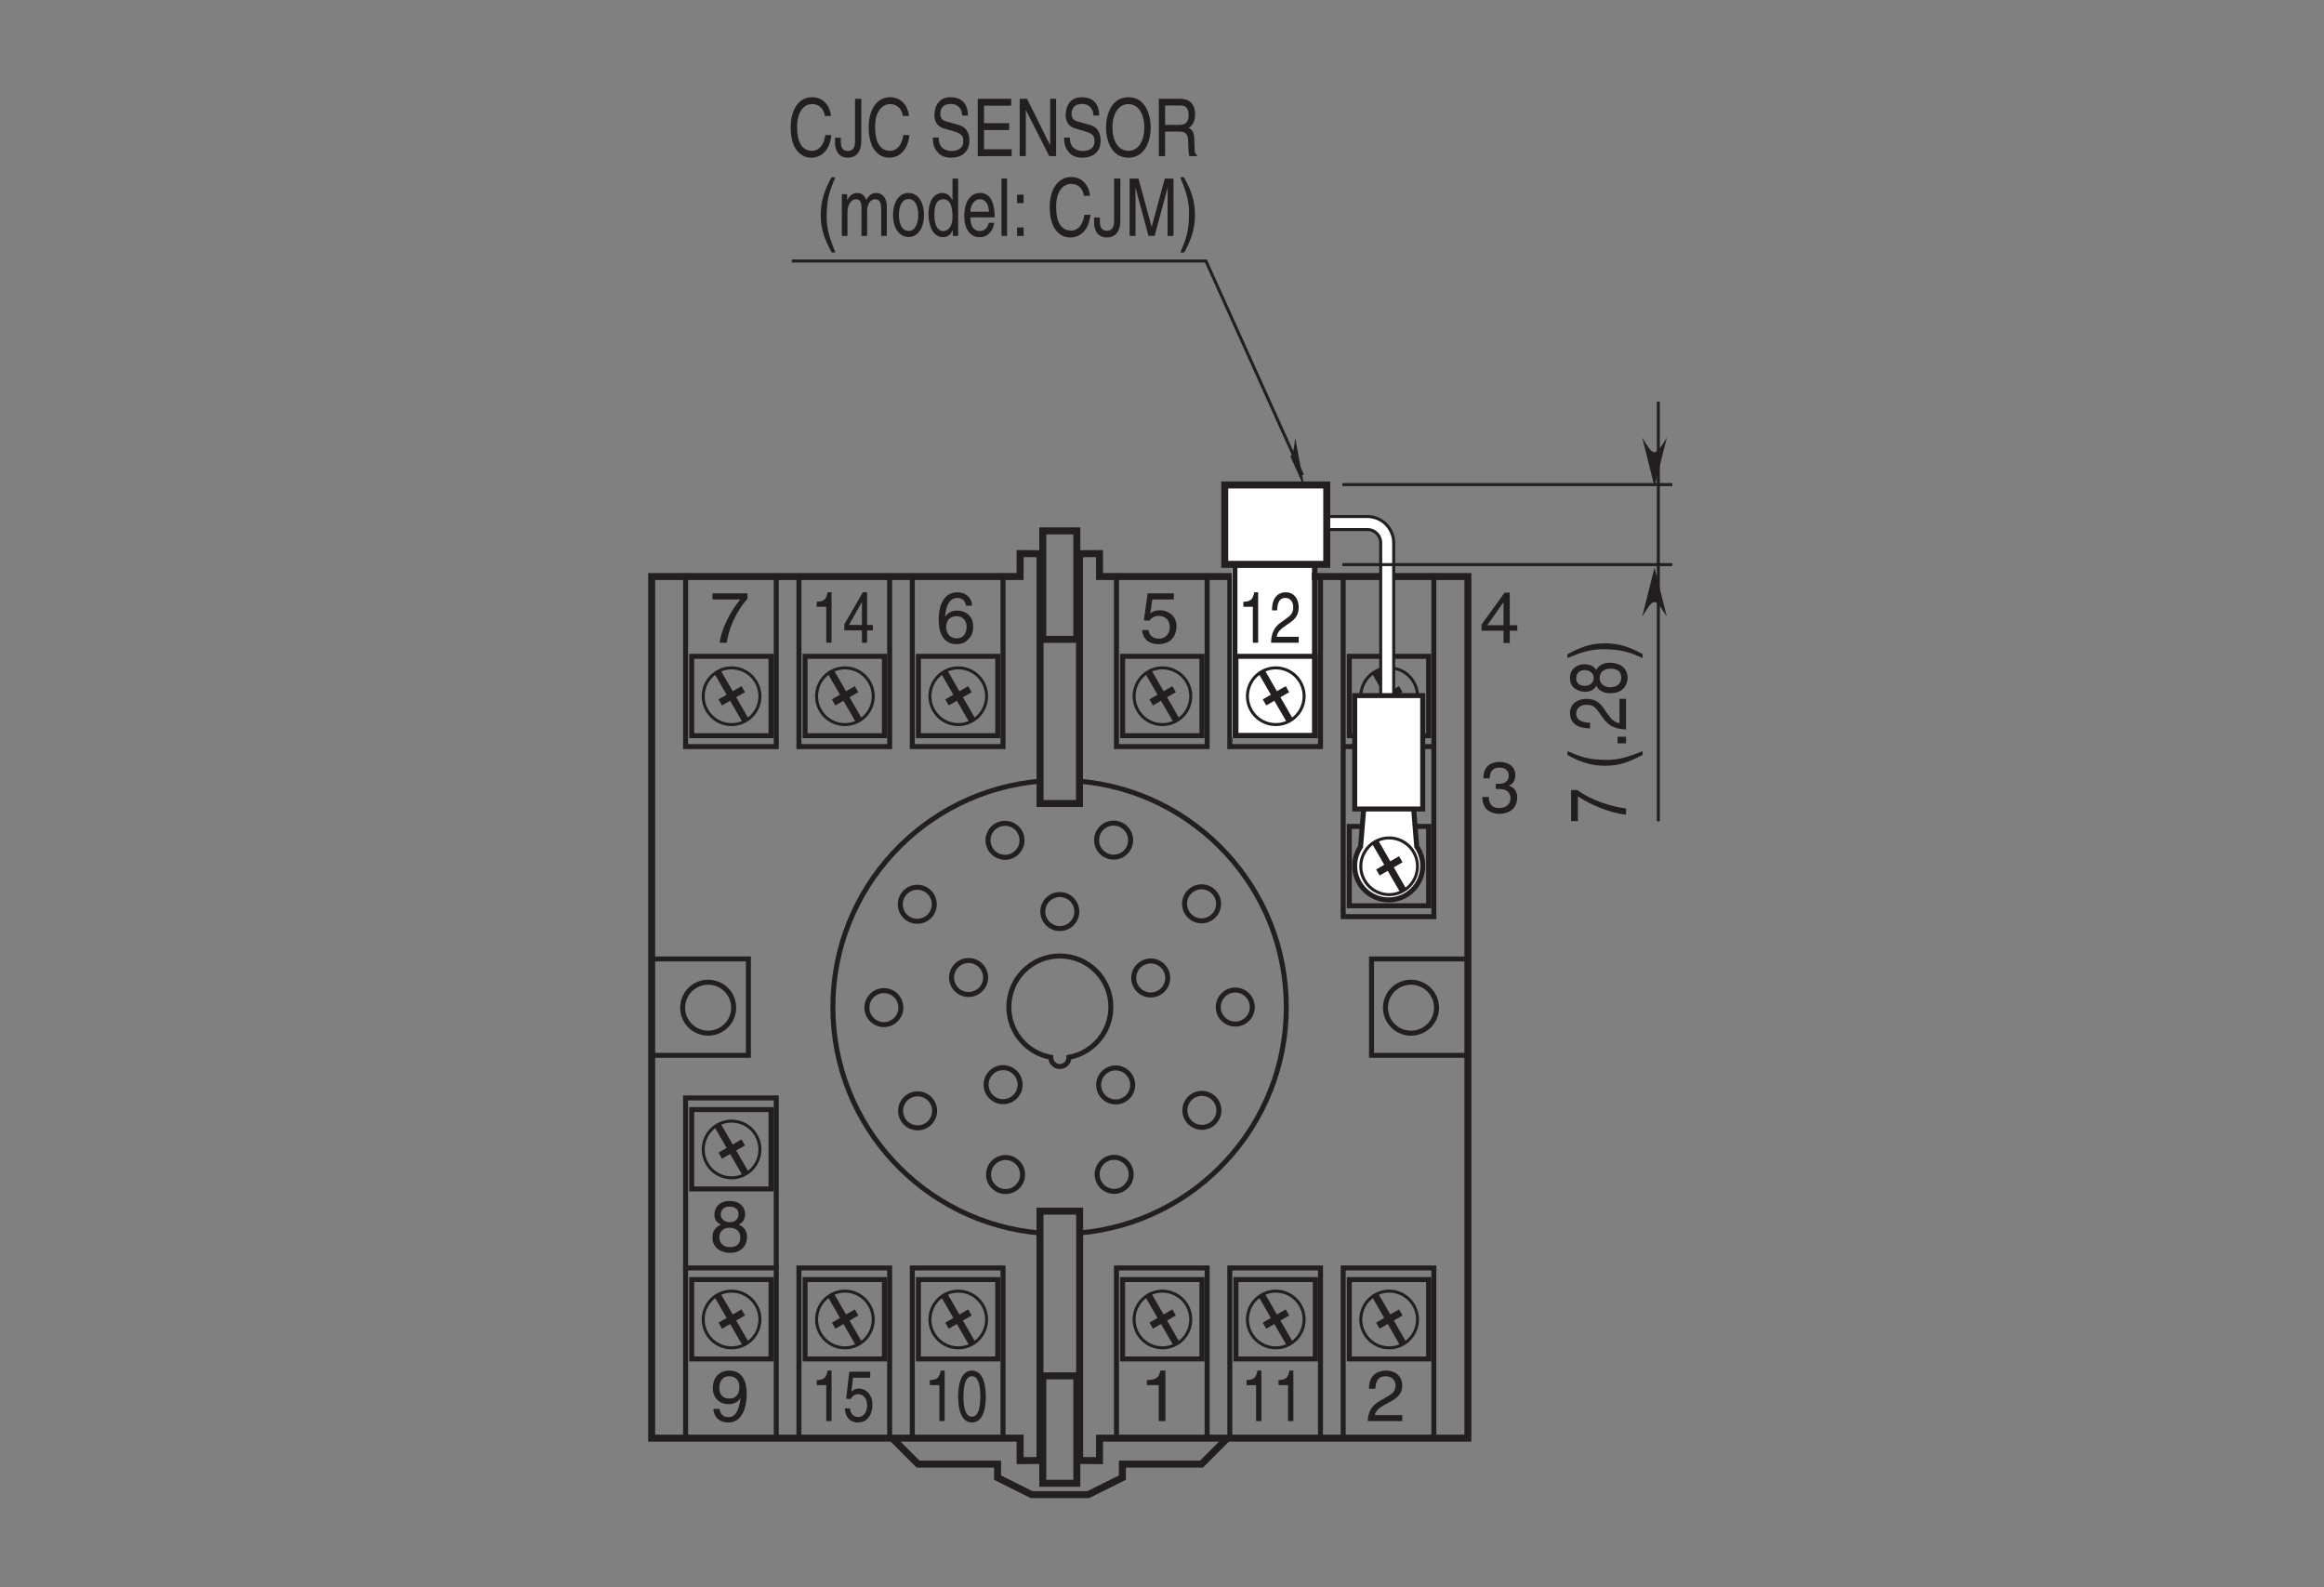 <?xml version="1.0" encoding="UTF-8"?>
<svg xmlns="http://www.w3.org/2000/svg" xmlns:xlink="http://www.w3.org/1999/xlink" width="232.44pt" height="158.74pt" viewBox="0 0 232.44 158.74" version="1.2">
<rect x="0" y="0" width="232.44" height="158.74" fill="#808080" stroke="none"/>
<defs>
<g>
<symbol overflow="visible" id="glyph0-0">
<path style="stroke:none;" d="M 0 0 L 3.594 0 L 3.594 -5.031 L 0 -5.031 Z M 1.797 -2.844 L 0.578 -4.672 L 3.016 -4.672 Z M 2.016 -2.516 L 3.234 -4.344 L 3.234 -0.688 Z M 0.578 -0.359 L 1.797 -2.188 L 3.016 -0.359 Z M 0.359 -4.344 L 1.578 -2.516 L 0.359 -0.688 Z M 0.359 -4.344 "/>
</symbol>
<symbol overflow="visible" id="glyph0-1">
<path style="stroke:none;" d="M 1.266 -4.328 L 3.422 -4.328 L 3.422 -4.938 L 0.797 -4.938 L 0.422 -2.234 L 0.969 -2.203 C 1.203 -2.516 1.531 -2.688 1.891 -2.688 C 2.516 -2.688 3.016 -2.297 3.016 -1.562 C 3.016 -0.938 2.609 -0.406 1.953 -0.406 C 1.391 -0.406 0.953 -0.672 0.891 -1.266 L 0.234 -1.266 C 0.359 -0.125 1.203 0.141 1.859 0.141 C 3.438 0.141 3.688 -1.078 3.688 -1.641 C 3.688 -2.688 2.859 -3.25 2.031 -3.25 C 1.578 -3.25 1.266 -3.109 1.062 -2.938 Z M 1.266 -4.328 "/>
</symbol>
<symbol overflow="visible" id="glyph0-2">
<path style="stroke:none;" d="M 3.609 -3.703 C 3.547 -4.734 2.719 -5.047 2.141 -5.047 C 0.625 -5.047 0.266 -3.453 0.266 -2.344 C 0.266 -1.688 0.359 -1.078 0.656 -0.594 C 1.016 -0.031 1.578 0.141 1.969 0.141 C 2.672 0.141 2.969 -0.062 3.234 -0.359 C 3.594 -0.719 3.719 -1.094 3.719 -1.625 C 3.719 -2.828 2.766 -3.219 2.141 -3.219 C 1.453 -3.219 1.094 -2.875 0.938 -2.609 L 0.922 -2.609 C 0.922 -3.141 1.141 -4.484 2.125 -4.484 C 2.672 -4.484 2.922 -4.156 3 -3.703 Z M 1.016 -1.547 C 1.016 -2.156 1.344 -2.656 2.047 -2.656 C 2.828 -2.656 3.062 -2.031 3.062 -1.594 C 3.062 -0.906 2.688 -0.438 2.078 -0.438 C 1.344 -0.438 1.016 -1.016 1.016 -1.547 Z M 1.016 -1.547 "/>
</symbol>
<symbol overflow="visible" id="glyph0-3">
<path style="stroke:none;" d="M 2.578 -5.047 L 2.078 -5.047 C 1.891 -4.219 1.547 -4.141 0.719 -4.094 L 0.719 -3.594 L 1.906 -3.594 L 1.906 0 L 2.578 0 Z M 2.578 -5.047 "/>
</symbol>
<symbol overflow="visible" id="glyph0-4">
<path style="stroke:none;" d="M 0.953 -3.234 C 0.969 -3.594 1.016 -4.484 1.969 -4.484 C 2.703 -4.484 2.969 -3.969 2.969 -3.578 C 2.969 -2.906 2.578 -2.703 2.047 -2.391 L 1.375 -2 C 0.703 -1.609 0.219 -1.047 0.188 0 L 3.641 0 L 3.641 -0.594 L 0.906 -0.594 C 0.922 -0.797 1.078 -1.188 1.766 -1.562 L 2.297 -1.859 C 3.047 -2.25 3.641 -2.641 3.641 -3.547 C 3.641 -4.484 2.938 -5.047 2.062 -5.047 C 1.516 -5.047 0.312 -4.891 0.312 -3.234 Z M 0.953 -3.234 "/>
</symbol>
<symbol overflow="visible" id="glyph0-5">
<path style="stroke:none;" d="M 0.266 -4.328 L 3.047 -4.328 C 2.078 -3.203 1.156 -1.391 0.984 0 L 1.688 0 C 2.047 -2.25 3.25 -3.859 3.766 -4.391 L 3.766 -4.938 L 0.266 -4.938 Z M 0.266 -4.328 "/>
</symbol>
<symbol overflow="visible" id="glyph0-6">
<path style="stroke:none;" d="M 1.891 -1.688 C 2.359 -1.688 2.859 -1.906 3.047 -2.297 L 3.062 -2.281 C 2.906 -0.969 2.531 -0.391 1.844 -0.391 C 1.328 -0.391 1.031 -0.703 0.984 -1.219 L 0.359 -1.219 C 0.359 -0.719 0.672 0.141 1.859 0.141 C 3.594 0.141 3.688 -2.172 3.688 -2.703 C 3.688 -3.531 3.531 -5.047 1.922 -5.047 C 0.859 -5.047 0.297 -4.234 0.297 -3.328 C 0.297 -2.312 0.953 -1.688 1.891 -1.688 Z M 1.984 -2.25 C 1.562 -2.25 0.953 -2.375 0.953 -3.344 C 0.953 -4.031 1.344 -4.484 1.938 -4.484 C 2.656 -4.484 2.953 -3.984 2.953 -3.406 C 2.953 -2.406 2.312 -2.25 1.984 -2.25 Z M 1.984 -2.25 "/>
</symbol>
<symbol overflow="visible" id="glyph0-7">
<path style="stroke:none;" d="M 3.531 -3.75 C 3.531 -4.344 3.094 -5.047 1.984 -5.047 C 0.766 -5.047 0.453 -4.188 0.453 -3.672 C 0.453 -3.188 0.703 -2.844 1.125 -2.688 C 0.594 -2.469 0.266 -2.062 0.266 -1.453 C 0.266 -1.203 0.266 -0.656 0.797 -0.25 C 1.188 0.062 1.719 0.141 2 0.141 C 3.203 0.141 3.719 -0.641 3.719 -1.453 C 3.719 -1.844 3.578 -2.406 2.891 -2.688 C 3.109 -2.797 3.531 -3.031 3.531 -3.75 Z M 1.984 -2.375 C 2.562 -2.375 3.047 -2.062 3.047 -1.391 C 3.047 -0.594 2.484 -0.438 2.031 -0.438 C 1.156 -0.438 0.953 -1.031 0.953 -1.438 C 0.953 -1.906 1.281 -2.375 1.984 -2.375 Z M 1.984 -2.922 C 1.531 -2.922 1.094 -3.219 1.094 -3.688 C 1.094 -4.016 1.266 -4.484 1.938 -4.484 C 2.688 -4.484 2.875 -4.047 2.875 -3.734 C 2.875 -3.266 2.531 -2.922 1.984 -2.922 Z M 1.984 -2.922 "/>
</symbol>
<symbol overflow="visible" id="glyph1-0">
<path style="stroke:none;" d="M 0 0 L 2.875 0 L 2.875 -5.031 L 0 -5.031 Z M 1.438 -2.844 L 0.453 -4.672 L 2.422 -4.672 Z M 1.609 -2.516 L 2.594 -4.344 L 2.594 -0.688 Z M 0.453 -0.359 L 1.438 -2.188 L 2.422 -0.359 Z M 0.281 -4.344 L 1.266 -2.516 L 0.281 -0.688 Z M 0.281 -4.344 "/>
</symbol>
<symbol overflow="visible" id="glyph1-1">
<path style="stroke:none;" d="M 2.062 -5.047 L 1.672 -5.047 C 1.5 -4.219 1.234 -4.141 0.578 -4.094 L 0.578 -3.594 L 1.531 -3.594 L 1.531 0 L 2.062 0 Z M 2.062 -5.047 "/>
</symbol>
<symbol overflow="visible" id="glyph1-2">
<path style="stroke:none;" d="M 3 -1.234 L 3 -1.781 L 2.422 -1.781 L 2.422 -5.047 L 2 -5.047 L 0.141 -1.844 L 0.141 -1.234 L 1.906 -1.234 L 1.906 0 L 2.422 0 L 2.422 -1.234 Z M 1.891 -4.062 L 1.906 -4.062 L 1.906 -1.781 L 0.609 -1.781 Z M 1.891 -4.062 "/>
</symbol>
<symbol overflow="visible" id="glyph1-3">
<path style="stroke:none;" d="M 2.438 -2.453 C 2.438 -1.188 2.172 -0.438 1.594 -0.438 C 1.016 -0.438 0.75 -1.188 0.75 -2.453 C 0.75 -3.719 1.016 -4.484 1.594 -4.484 C 2.172 -4.484 2.438 -3.719 2.438 -2.453 Z M 2.984 -2.453 C 2.984 -3.5 2.766 -5.047 1.594 -5.047 C 0.438 -5.047 0.219 -3.5 0.219 -2.453 C 0.219 -1.406 0.438 0.141 1.594 0.141 C 2.766 0.141 2.984 -1.406 2.984 -2.453 Z M 2.984 -2.453 "/>
</symbol>
<symbol overflow="visible" id="glyph1-4">
<path style="stroke:none;" d="M 1.016 -4.328 L 2.734 -4.328 L 2.734 -4.938 L 0.641 -4.938 L 0.328 -2.234 L 0.766 -2.203 C 0.953 -2.516 1.219 -2.688 1.516 -2.688 C 2.016 -2.688 2.422 -2.297 2.422 -1.562 C 2.422 -0.938 2.094 -0.406 1.562 -0.406 C 1.109 -0.406 0.766 -0.672 0.703 -1.266 L 0.188 -1.266 C 0.281 -0.125 0.953 0.141 1.484 0.141 C 2.75 0.141 2.953 -1.078 2.953 -1.641 C 2.953 -2.688 2.281 -3.25 1.625 -3.25 C 1.266 -3.25 1.016 -3.109 0.844 -2.938 Z M 1.016 -4.328 "/>
</symbol>
<symbol overflow="visible" id="glyph2-0">
<path style="stroke:none;" d="M 0 0 L 3.188 0 L 3.188 -5.594 L 0 -5.594 Z M 1.594 -3.156 L 0.516 -5.188 L 2.688 -5.188 Z M 1.797 -2.797 L 2.875 -4.828 L 2.875 -0.766 Z M 0.516 -0.406 L 1.594 -2.438 L 2.688 -0.406 Z M 0.312 -4.828 L 1.406 -2.797 L 0.312 -0.766 Z M 0.312 -4.828 "/>
</symbol>
<symbol overflow="visible" id="glyph2-1">
<path style="stroke:none;" d="M 4.312 -4.016 C 4.219 -4.969 3.609 -5.891 2.422 -5.891 C 1.094 -5.891 0.281 -4.656 0.281 -2.891 C 0.281 -0.688 1.297 0.156 2.344 0.156 C 2.688 0.156 4.094 0.062 4.359 -2.109 L 3.75 -2.109 C 3.547 -0.781 2.844 -0.531 2.438 -0.531 C 1.297 -0.531 0.922 -1.578 0.922 -2.922 C 0.922 -4.438 1.594 -5.203 2.422 -5.203 C 2.859 -5.203 3.531 -5.016 3.703 -4.016 Z M 4.312 -4.016 "/>
</symbol>
<symbol overflow="visible" id="glyph2-2">
<path style="stroke:none;" d="M 0.109 -1.844 L 0.109 -1.281 C 0.109 -0.75 0.344 0.156 1.406 0.156 C 2.031 0.156 2.734 -0.203 2.734 -1.547 L 2.734 -5.734 L 2.109 -5.734 L 2.109 -1.5 C 2.109 -0.938 1.953 -0.516 1.375 -0.516 C 0.953 -0.516 0.688 -0.766 0.688 -1.438 L 0.688 -1.844 Z M 0.109 -1.844 "/>
</symbol>
<symbol overflow="visible" id="glyph2-3">
<path style="stroke:none;" d=""/>
</symbol>
<symbol overflow="visible" id="glyph2-4">
<path style="stroke:none;" d="M 3.828 -4.062 C 3.812 -4.688 3.656 -5.891 2.047 -5.891 C 0.938 -5.891 0.469 -5 0.469 -4.109 C 0.469 -3.109 1.141 -2.844 1.438 -2.766 L 2.391 -2.484 C 3.141 -2.266 3.359 -2.078 3.359 -1.484 C 3.359 -0.656 2.609 -0.516 2.156 -0.516 C 1.578 -0.516 0.891 -0.812 0.891 -1.859 L 0.312 -1.859 C 0.312 -1.312 0.391 -0.844 0.781 -0.406 C 0.984 -0.172 1.312 0.156 2.172 0.156 C 2.953 0.156 3.969 -0.219 3.969 -1.578 C 3.969 -2.484 3.516 -2.938 2.922 -3.109 L 1.609 -3.484 C 1.344 -3.562 1.062 -3.734 1.062 -4.219 C 1.062 -5.094 1.719 -5.219 2.109 -5.219 C 2.641 -5.219 3.219 -4.938 3.25 -4.062 Z M 3.828 -4.062 "/>
</symbol>
<symbol overflow="visible" id="glyph2-5">
<path style="stroke:none;" d="M 3.938 -0.688 L 1.172 -0.688 L 1.172 -2.609 L 3.688 -2.609 L 3.688 -3.297 L 1.172 -3.297 L 1.172 -5.047 L 3.891 -5.047 L 3.891 -5.734 L 0.547 -5.734 L 0.547 0 L 3.938 0 Z M 3.938 -0.688 "/>
</symbol>
<symbol overflow="visible" id="glyph2-6">
<path style="stroke:none;" d="M 3.531 -1.109 L 3.516 -1.109 L 1.219 -5.734 L 0.484 -5.734 L 0.484 0 L 1.094 0 L 1.094 -4.625 L 3.438 0 L 4.125 0 L 4.125 -5.734 L 3.531 -5.734 Z M 3.531 -1.109 "/>
</symbol>
<symbol overflow="visible" id="glyph2-7">
<path style="stroke:none;" d="M 4.078 -2.859 C 4.078 -1.516 3.484 -0.531 2.484 -0.531 C 1.484 -0.531 0.891 -1.516 0.891 -2.859 C 0.891 -4.219 1.484 -5.203 2.484 -5.203 C 3.484 -5.203 4.078 -4.219 4.078 -2.859 Z M 4.719 -2.859 C 4.719 -4.109 4.203 -5.891 2.484 -5.891 C 0.766 -5.891 0.25 -4.109 0.25 -2.859 C 0.25 -1.625 0.766 0.156 2.484 0.156 C 4.203 0.156 4.719 -1.625 4.719 -2.859 Z M 4.719 -2.859 "/>
</symbol>
<symbol overflow="visible" id="glyph2-8">
<path style="stroke:none;" d="M 1.188 -2.453 L 2.688 -2.453 C 3.422 -2.453 3.5 -1.906 3.5 -1.438 C 3.5 -1.219 3.516 -0.344 3.609 0 L 4.375 0 L 4.375 -0.125 C 4.172 -0.266 4.141 -0.391 4.141 -0.703 L 4.109 -1.734 C 4.078 -2.531 3.812 -2.688 3.547 -2.812 C 3.844 -3.031 4.188 -3.344 4.188 -4.188 C 4.188 -5.406 3.438 -5.734 2.688 -5.734 L 0.562 -5.734 L 0.562 0 L 1.188 0 Z M 1.188 -5.062 L 2.734 -5.062 C 3.031 -5.062 3.547 -5 3.547 -4.109 C 3.547 -3.266 3.078 -3.125 2.625 -3.125 L 1.188 -3.125 Z M 1.188 -5.062 "/>
</symbol>
<symbol overflow="visible" id="glyph2-9">
<path style="stroke:none;" d="M 1.516 -5.859 C 0.828 -4.625 0.438 -3.484 0.438 -2.078 C 0.438 -0.594 0.875 0.406 1.531 1.656 L 1.906 1.656 C 1.406 0.406 1.031 -0.578 1.031 -1.891 C 1.031 -3.812 1.359 -4.578 1.906 -5.859 Z M 1.516 -5.859 "/>
</symbol>
<symbol overflow="visible" id="glyph2-10">
<path style="stroke:none;" d="M 0.422 0 L 0.984 0 L 0.984 -2.281 C 0.984 -3.406 1.547 -3.672 1.859 -3.672 C 2.281 -3.672 2.391 -3.234 2.391 -2.891 L 2.391 0 L 2.953 0 L 2.953 -2.547 C 2.953 -3.109 3.266 -3.672 3.734 -3.672 C 4.219 -3.672 4.359 -3.281 4.359 -2.703 L 4.359 0 L 4.922 0 L 4.922 -2.891 C 4.922 -4.062 4.234 -4.297 3.875 -4.297 C 3.359 -4.297 3.141 -4.016 2.859 -3.609 C 2.766 -3.844 2.562 -4.297 1.969 -4.297 C 1.375 -4.297 1.078 -3.812 0.953 -3.578 L 0.953 -4.172 L 0.422 -4.172 Z M 0.422 0 "/>
</symbol>
<symbol overflow="visible" id="glyph2-11">
<path style="stroke:none;" d="M 0.219 -2.094 C 0.219 -1.016 0.703 0.109 1.781 0.109 C 2.844 0.109 3.328 -1.016 3.328 -2.094 C 3.328 -3.172 2.844 -4.297 1.781 -4.297 C 0.703 -4.297 0.219 -3.172 0.219 -2.094 Z M 0.812 -2.094 C 0.812 -2.656 0.969 -3.688 1.781 -3.688 C 2.578 -3.688 2.75 -2.656 2.75 -2.094 C 2.75 -1.531 2.578 -0.5 1.781 -0.5 C 0.969 -0.5 0.812 -1.531 0.812 -2.094 Z M 0.812 -2.094 "/>
</symbol>
<symbol overflow="visible" id="glyph2-12">
<path style="stroke:none;" d="M 3.188 -5.734 L 2.625 -5.734 L 2.625 -3.641 L 2.609 -3.578 C 2.484 -3.828 2.219 -4.297 1.609 -4.297 C 0.734 -4.297 0.219 -3.391 0.219 -2.219 C 0.219 -1.219 0.562 0.125 1.688 0.125 C 2.016 0.125 2.406 -0.016 2.641 -0.578 L 2.656 -0.578 L 2.656 0 L 3.188 0 Z M 0.812 -2.094 C 0.812 -2.641 0.844 -3.672 1.719 -3.672 C 2.531 -3.672 2.625 -2.578 2.625 -1.891 C 2.625 -0.781 2.062 -0.484 1.703 -0.484 C 1.094 -0.484 0.812 -1.188 0.812 -2.094 Z M 0.812 -2.094 "/>
</symbol>
<symbol overflow="visible" id="glyph2-13">
<path style="stroke:none;" d="M 2.688 -1.312 C 2.672 -1 2.359 -0.484 1.828 -0.484 C 1.188 -0.484 0.859 -0.984 0.859 -1.859 L 3.297 -1.859 C 3.297 -3.344 2.828 -4.297 1.859 -4.297 C 0.75 -4.297 0.25 -3.266 0.25 -1.969 C 0.25 -0.766 0.812 0.125 1.75 0.125 C 2.281 0.125 2.5 -0.047 2.656 -0.172 C 3.078 -0.516 3.234 -1.109 3.25 -1.312 Z M 0.859 -2.422 C 0.859 -3.062 1.266 -3.672 1.781 -3.672 C 2.469 -3.672 2.688 -3.062 2.719 -2.422 Z M 0.859 -2.422 "/>
</symbol>
<symbol overflow="visible" id="glyph2-14">
<path style="stroke:none;" d="M 0.984 -5.734 L 0.422 -5.734 L 0.422 0 L 0.984 0 Z M 0.984 -5.734 "/>
</symbol>
<symbol overflow="visible" id="glyph2-15">
<path style="stroke:none;" d="M 1.219 -0.844 L 0.562 -0.844 L 0.562 0 L 1.219 0 Z M 1.219 -4.125 L 0.562 -4.125 L 0.562 -3.281 L 1.219 -3.281 Z M 1.219 -4.125 "/>
</symbol>
<symbol overflow="visible" id="glyph2-16">
<path style="stroke:none;" d="M 4.859 0 L 4.859 -5.734 L 3.984 -5.734 L 2.672 -0.891 L 1.359 -5.734 L 0.469 -5.734 L 0.469 0 L 1.062 0 L 1.062 -3.391 C 1.062 -3.547 1.047 -4.281 1.047 -4.812 L 1.062 -4.812 L 2.359 0 L 2.969 0 L 4.266 -4.812 L 4.281 -4.812 C 4.281 -4.281 4.266 -3.547 4.266 -3.391 L 4.266 0 Z M 4.859 0 "/>
</symbol>
<symbol overflow="visible" id="glyph2-17">
<path style="stroke:none;" d="M 0.609 1.656 C 1.297 0.422 1.688 -0.703 1.688 -2.109 C 1.688 -3.609 1.266 -4.609 0.594 -5.859 L 0.219 -5.859 C 0.734 -4.594 1.094 -3.625 1.094 -2.312 C 1.094 -0.391 0.766 0.375 0.219 1.656 Z M 0.609 1.656 "/>
</symbol>
<symbol overflow="visible" id="glyph3-0">
<path style="stroke:none;" d="M 0 0 L 3.594 0 L 3.594 -5.031 L 0 -5.031 Z M 1.797 -2.844 L 0.578 -4.672 L 3.016 -4.672 Z M 2.016 -2.516 L 3.234 -4.344 L 3.234 -0.688 Z M 0.578 -0.359 L 1.797 -2.188 L 3.016 -0.359 Z M 0.359 -4.344 L 1.578 -2.516 L 0.359 -0.688 Z M 0.359 -4.344 "/>
</symbol>
<symbol overflow="visible" id="glyph3-1">
<path style="stroke:none;" d="M 3.766 -1.234 L 3.766 -1.781 L 3.016 -1.781 L 3.016 -5.047 L 2.5 -5.047 L 0.188 -1.844 L 0.188 -1.234 L 2.391 -1.234 L 2.391 0 L 3.016 0 L 3.016 -1.234 Z M 2.375 -4.062 L 2.391 -4.062 L 2.391 -1.781 L 0.766 -1.781 Z M 2.375 -4.062 "/>
</symbol>
<symbol overflow="visible" id="glyph3-2">
<path style="stroke:none;" d="M 1.609 -2.328 C 1.703 -2.328 1.797 -2.344 1.891 -2.344 C 2.328 -2.344 3.078 -2.25 3.078 -1.406 C 3.078 -0.828 2.625 -0.438 1.984 -0.438 C 1.031 -0.438 0.922 -1.078 0.906 -1.547 L 0.25 -1.547 C 0.281 -0.969 0.438 -0.375 1 -0.094 C 1.25 0.047 1.562 0.141 1.938 0.141 C 3.219 0.141 3.75 -0.656 3.75 -1.484 C 3.75 -2.156 3.406 -2.516 2.906 -2.672 L 2.906 -2.688 C 3.188 -2.766 3.562 -3.078 3.562 -3.719 C 3.562 -4.5 2.969 -5.047 2 -5.047 C 0.672 -5.047 0.359 -4.141 0.359 -3.406 L 0.984 -3.406 C 1.016 -3.75 1.078 -4.484 1.969 -4.484 C 2.719 -4.484 2.906 -3.984 2.906 -3.688 C 2.906 -3.062 2.422 -2.859 1.938 -2.859 C 1.828 -2.859 1.719 -2.875 1.609 -2.875 Z M 1.609 -2.328 "/>
</symbol>
<symbol overflow="visible" id="glyph4-0">
<path style="stroke:none;" d="M 0 0 L 2.875 0 L 2.875 -5.031 L 0 -5.031 Z M 1.438 -2.844 L 0.453 -4.672 L 2.422 -4.672 Z M 1.609 -2.516 L 2.594 -4.344 L 2.594 -0.688 Z M 0.453 -0.359 L 1.438 -2.188 L 2.422 -0.359 Z M 0.281 -4.344 L 1.266 -2.516 L 0.281 -0.688 Z M 0.281 -4.344 "/>
</symbol>
<symbol overflow="visible" id="glyph4-1">
<path style="stroke:none;" d="M 2.062 -5.047 L 1.672 -5.047 C 1.5 -4.219 1.234 -4.141 0.578 -4.094 L 0.578 -3.594 L 1.531 -3.594 L 1.531 0 L 2.062 0 Z M 2.062 -5.047 "/>
</symbol>
<symbol overflow="visible" id="glyph4-2">
<path style="stroke:none;" d="M 0.766 -3.234 C 0.781 -3.594 0.812 -4.484 1.578 -4.484 C 2.172 -4.484 2.375 -3.969 2.375 -3.578 C 2.375 -2.906 2.062 -2.703 1.641 -2.391 L 1.094 -2 C 0.562 -1.609 0.172 -1.047 0.156 0 L 2.922 0 L 2.922 -0.594 L 0.719 -0.594 C 0.734 -0.797 0.859 -1.188 1.422 -1.562 L 1.828 -1.859 C 2.438 -2.25 2.922 -2.641 2.922 -3.547 C 2.922 -4.484 2.359 -5.047 1.656 -5.047 C 1.219 -5.047 0.25 -4.891 0.25 -3.234 Z M 0.766 -3.234 "/>
</symbol>
<symbol overflow="visible" id="glyph5-0">
<path style="stroke:none;" d="M 0 0 L 0 -3.188 L -5.594 -3.188 L -5.594 0 Z M -3.156 -1.594 L -5.188 -0.516 L -5.188 -2.688 Z M -2.797 -1.797 L -4.828 -2.875 L -0.766 -2.875 Z M -0.406 -0.516 L -2.438 -1.594 L -0.406 -2.688 Z M -4.828 -0.312 L -2.797 -1.406 L -0.766 -0.312 Z M -4.828 -0.312 "/>
</symbol>
<symbol overflow="visible" id="glyph5-1">
<path style="stroke:none;" d="M -4.812 -0.234 L -4.812 -2.703 C -3.547 -1.844 -1.547 -1.031 0 -0.875 L 0 -1.5 C -2.5 -1.828 -4.297 -2.891 -4.875 -3.344 L -5.5 -3.344 L -5.5 -0.234 Z M -4.812 -0.234 "/>
</symbol>
<symbol overflow="visible" id="glyph5-2">
<path style="stroke:none;" d=""/>
</symbol>
<symbol overflow="visible" id="glyph5-3">
<path style="stroke:none;" d="M -5.859 -1.516 C -4.625 -0.828 -3.484 -0.438 -2.078 -0.438 C -0.594 -0.438 0.406 -0.875 1.656 -1.531 L 1.656 -1.906 C 0.406 -1.406 -0.578 -1.031 -1.891 -1.031 C -3.812 -1.031 -4.578 -1.359 -5.859 -1.906 Z M -5.859 -1.516 "/>
</symbol>
<symbol overflow="visible" id="glyph5-4">
<path style="stroke:none;" d="M -0.844 -1.219 L -0.844 -0.562 L 0 -0.562 L 0 -1.219 Z M -0.844 -1.219 "/>
</symbol>
<symbol overflow="visible" id="glyph5-5">
<path style="stroke:none;" d="M -3.594 -0.844 C -4 -0.859 -4.984 -0.906 -4.984 -1.75 C -4.984 -2.406 -4.422 -2.641 -3.969 -2.641 C -3.234 -2.641 -3 -2.297 -2.656 -1.812 L -2.234 -1.219 C -1.781 -0.625 -1.172 -0.203 0 -0.172 L 0 -3.234 L -0.656 -3.234 L -0.656 -0.797 C -0.875 -0.828 -1.312 -0.953 -1.734 -1.578 L -2.062 -2.031 C -2.5 -2.703 -2.938 -3.234 -3.938 -3.234 C -4.984 -3.234 -5.609 -2.609 -5.609 -1.828 C -5.609 -1.344 -5.422 -0.281 -3.594 -0.281 Z M -3.594 -0.844 "/>
</symbol>
<symbol overflow="visible" id="glyph5-6">
<path style="stroke:none;" d="M -4.172 -3.141 C -4.828 -3.141 -5.609 -2.75 -5.609 -1.75 C -5.609 -0.688 -4.656 -0.391 -4.078 -0.391 C -3.547 -0.391 -3.156 -0.625 -2.984 -1 C -2.734 -0.531 -2.297 -0.25 -1.609 -0.25 C -1.344 -0.25 -0.734 -0.25 -0.281 -0.703 C 0.078 -1.062 0.156 -1.531 0.156 -1.781 C 0.156 -2.844 -0.719 -3.297 -1.625 -3.297 C -2.047 -3.297 -2.672 -3.172 -2.984 -2.562 C -3.109 -2.766 -3.359 -3.141 -4.172 -3.141 Z M -2.641 -1.766 C -2.641 -2.281 -2.297 -2.703 -1.547 -2.703 C -0.656 -2.703 -0.484 -2.219 -0.484 -1.797 C -0.484 -1.016 -1.156 -0.844 -1.594 -0.844 C -2.109 -0.844 -2.641 -1.141 -2.641 -1.766 Z M -3.234 -1.766 C -3.234 -1.359 -3.562 -0.984 -4.109 -0.984 C -4.469 -0.984 -4.984 -1.125 -4.984 -1.719 C -4.984 -2.391 -4.484 -2.562 -4.141 -2.562 C -3.641 -2.562 -3.234 -2.25 -3.234 -1.766 Z M -3.234 -1.766 "/>
</symbol>
<symbol overflow="visible" id="glyph5-7">
<path style="stroke:none;" d="M 1.656 -0.609 C 0.422 -1.297 -0.703 -1.688 -2.109 -1.688 C -3.609 -1.688 -4.609 -1.266 -5.859 -0.594 L -5.859 -0.219 C -4.594 -0.734 -3.625 -1.094 -2.312 -1.094 C -0.391 -1.094 0.375 -0.766 1.656 -0.219 Z M 1.656 -0.609 "/>
</symbol>
</g>
</defs>
<g id="surface1">
<path style="fill:none;stroke-width:7;stroke-linecap:butt;stroke-linejoin:miter;stroke:rgb(13.73%,12.16%,12.549%);stroke-opacity:1;stroke-miterlimit:4;" d="M 1042.975 944.787 L 1077.003 944.787 L 1077.003 1053.25 L 1042.975 1053.25 Z M 1227.599 145.874 L 1201.716 119.992 L 1122.581 119.992 L 1122.581 106.483 L 1088.475 89.489 L 1031.738 89.489 L 997.75 106.483 L 997.75 119.992 L 918.223 119.992 L 892.497 145.757 M 1042.975 208.251 L 1077.003 208.251 L 1077.003 100.844 L 1042.975 100.844 Z M 1042.975 208.251 " transform="matrix(0.1,0,0,-0.1,-0,158.42)"/>
<path style="fill:none;stroke-width:5;stroke-linecap:butt;stroke-linejoin:miter;stroke:rgb(13.73%,12.16%,12.549%);stroke-opacity:1;stroke-miterlimit:4;" d="M 1230.027 1007.633 L 1230.027 837.576 L 1320.713 837.576 L 1320.713 1007.633 M 1116.668 1007.633 L 1116.668 837.576 L 1207.355 837.576 L 1207.355 1007.633 M 1122.777 848.461 L 1202.147 848.461 L 1202.147 927.832 L 1122.777 927.832 Z M 1122.777 848.461 " transform="matrix(0.1,0,0,-0.1,-0,158.42)"/>
<path style="fill:none;stroke-width:3;stroke-linecap:butt;stroke-linejoin:miter;stroke:rgb(13.73%,12.16%,12.549%);stroke-opacity:1;stroke-miterlimit:4;" d="M 1176.813 863.38 C 1190.322 871.211 1194.981 888.558 1187.189 902.106 C 1179.358 915.654 1162.012 920.314 1148.463 912.482 C 1134.915 904.651 1130.256 887.305 1138.087 873.756 C 1145.918 860.208 1163.225 855.549 1176.813 863.38 Z M 1176.813 863.38 " transform="matrix(0.1,0,0,-0.1,-0,158.42)"/>
<path style="fill:none;stroke-width:7;stroke-linecap:butt;stroke-linejoin:miter;stroke:rgb(13.73%,12.16%,12.549%);stroke-opacity:1;stroke-miterlimit:4;" d="M 1148.463 912.482 L 1176.813 863.38 M 1151.361 881.744 L 1174.307 894.979 " transform="matrix(0.1,0,0,-0.1,-0,158.42)"/>
<g style="fill:rgb(13.73%,12.16%,12.549%);fill-opacity:1;">
  <use xlink:href="#glyph0-1" x="113.986" y="64.278"/>
</g>
<path style="fill:none;stroke-width:5;stroke-linecap:butt;stroke-linejoin:miter;stroke:rgb(13.73%,12.16%,12.549%);stroke-opacity:1;stroke-miterlimit:4;" d="M 912.466 1007.633 L 912.466 837.576 L 1003.192 837.576 L 1003.192 1007.633 M 918.575 848.461 L 997.945 848.461 L 997.945 927.832 L 918.575 927.832 Z M 918.575 848.461 " transform="matrix(0.1,0,0,-0.1,-0,158.42)"/>
<path style="fill:none;stroke-width:3;stroke-linecap:butt;stroke-linejoin:miter;stroke:rgb(13.73%,12.16%,12.549%);stroke-opacity:1;stroke-miterlimit:4;" d="M 972.611 863.38 C 986.159 871.211 990.819 888.558 982.988 902.106 C 975.156 915.654 957.81 920.314 944.262 912.482 C 930.713 904.651 926.054 887.305 933.885 873.756 C 941.716 860.208 959.063 855.549 972.611 863.38 Z M 972.611 863.38 " transform="matrix(0.1,0,0,-0.1,-0,158.42)"/>
<path style="fill:none;stroke-width:7;stroke-linecap:butt;stroke-linejoin:miter;stroke:rgb(13.73%,12.16%,12.549%);stroke-opacity:1;stroke-miterlimit:4;" d="M 944.262 912.482 L 972.611 863.38 M 947.159 881.744 L 970.105 894.979 " transform="matrix(0.1,0,0,-0.1,-0,158.42)"/>
<g style="fill:rgb(13.73%,12.16%,12.549%);fill-opacity:1;">
  <use xlink:href="#glyph0-2" x="93.617" y="64.278"/>
</g>
<path style="fill:none;stroke-width:5;stroke-linecap:butt;stroke-linejoin:miter;stroke:rgb(13.73%,12.16%,12.549%);stroke-opacity:1;stroke-miterlimit:4;" d="M 799.069 1007.633 L 799.069 837.576 L 889.795 837.576 L 889.795 1007.633 M 805.217 848.461 L 884.587 848.461 L 884.587 927.832 L 805.217 927.832 Z M 805.217 848.461 " transform="matrix(0.1,0,0,-0.1,-0,158.42)"/>
<path style="fill:none;stroke-width:3;stroke-linecap:butt;stroke-linejoin:miter;stroke:rgb(13.73%,12.16%,12.549%);stroke-opacity:1;stroke-miterlimit:4;" d="M 859.213 863.38 C 872.801 871.211 877.421 888.558 869.59 902.106 C 861.759 915.654 844.451 920.314 830.864 912.482 C 817.316 904.651 812.695 887.305 820.527 873.756 C 828.319 860.208 845.665 855.549 859.213 863.38 Z M 859.213 863.38 " transform="matrix(0.1,0,0,-0.1,-0,158.42)"/>
<path style="fill:none;stroke-width:7;stroke-linecap:butt;stroke-linejoin:miter;stroke:rgb(13.73%,12.16%,12.549%);stroke-opacity:1;stroke-miterlimit:4;" d="M 830.864 912.482 L 859.213 863.38 M 833.762 881.744 L 856.747 894.979 " transform="matrix(0.1,0,0,-0.1,-0,158.42)"/>
<g style="fill:rgb(13.73%,12.16%,12.549%);fill-opacity:1;">
  <use xlink:href="#glyph1-1" x="81.108" y="64.278"/>
  <use xlink:href="#glyph1-2" x="84.303" y="64.278"/>
</g>
<path style="fill:none;stroke-width:5;stroke-linecap:butt;stroke-linejoin:miter;stroke:rgb(13.73%,12.16%,12.549%);stroke-opacity:1;stroke-miterlimit:4;" d="M 1230.027 146.07 L 1230.027 316.166 L 1320.713 316.166 L 1320.713 146.07 M 1236.174 225.166 L 1315.545 225.166 L 1315.545 304.537 L 1236.174 304.537 Z M 1236.174 225.166 " transform="matrix(0.1,0,0,-0.1,-0,158.42)"/>
<path style="fill:none;stroke-width:3;stroke-linecap:butt;stroke-linejoin:miter;stroke:rgb(13.73%,12.16%,12.549%);stroke-opacity:1;stroke-miterlimit:4;" d="M 1290.171 240.085 C 1303.758 247.916 1308.379 265.263 1300.548 278.811 C 1292.716 292.359 1275.409 297.019 1261.822 289.187 C 1248.274 281.356 1243.614 264.01 1251.445 250.462 C 1259.277 236.913 1276.623 232.254 1290.171 240.085 Z M 1290.171 240.085 " transform="matrix(0.1,0,0,-0.1,-0,158.42)"/>
<path style="fill:none;stroke-width:7;stroke-linecap:butt;stroke-linejoin:miter;stroke:rgb(13.73%,12.16%,12.549%);stroke-opacity:1;stroke-miterlimit:4;" d="M 1261.822 289.187 L 1290.171 240.085 M 1264.719 258.449 L 1287.665 271.684 " transform="matrix(0.1,0,0,-0.1,-0,158.42)"/>
<g style="fill:rgb(13.73%,12.16%,12.549%);fill-opacity:1;">
  <use xlink:href="#glyph1-1" x="124.1" y="142.115"/>
  <use xlink:href="#glyph1-1" x="127.295" y="142.115"/>
</g>
<path style="fill:none;stroke-width:5;stroke-linecap:butt;stroke-linejoin:miter;stroke:rgb(13.73%,12.16%,12.549%);stroke-opacity:1;stroke-miterlimit:4;" d="M 1116.668 146.07 L 1116.668 316.166 L 1207.355 316.166 L 1207.355 146.07 M 1122.777 225.166 L 1202.147 225.166 L 1202.147 304.537 L 1122.777 304.537 Z M 1122.777 225.166 " transform="matrix(0.1,0,0,-0.1,-0,158.42)"/>
<path style="fill:none;stroke-width:3;stroke-linecap:butt;stroke-linejoin:miter;stroke:rgb(13.73%,12.16%,12.549%);stroke-opacity:1;stroke-miterlimit:4;" d="M 1176.813 240.085 C 1190.322 247.916 1194.981 265.263 1187.189 278.811 C 1179.358 292.359 1162.012 297.019 1148.463 289.187 C 1134.915 281.356 1130.256 264.01 1138.087 250.462 C 1145.918 236.913 1163.225 232.254 1176.813 240.085 Z M 1176.813 240.085 " transform="matrix(0.1,0,0,-0.1,-0,158.42)"/>
<path style="fill:none;stroke-width:7;stroke-linecap:butt;stroke-linejoin:miter;stroke:rgb(13.73%,12.16%,12.549%);stroke-opacity:1;stroke-miterlimit:4;" d="M 1148.463 289.187 L 1176.813 240.085 M 1151.361 258.449 L 1174.307 271.684 " transform="matrix(0.1,0,0,-0.1,-0,158.42)"/>
<g style="fill:rgb(13.73%,12.16%,12.549%);fill-opacity:1;">
  <use xlink:href="#glyph0-3" x="113.986" y="142.115"/>
</g>
<path style="fill:none;stroke-width:5;stroke-linecap:butt;stroke-linejoin:miter;stroke:rgb(13.73%,12.16%,12.549%);stroke-opacity:1;stroke-miterlimit:4;" d="M 912.466 146.07 L 912.466 316.166 L 1003.192 316.166 L 1003.192 146.07 M 918.575 225.166 L 997.945 225.166 L 997.945 304.537 L 918.575 304.537 Z M 918.575 225.166 " transform="matrix(0.1,0,0,-0.1,-0,158.42)"/>
<path style="fill:none;stroke-width:3;stroke-linecap:butt;stroke-linejoin:miter;stroke:rgb(13.73%,12.16%,12.549%);stroke-opacity:1;stroke-miterlimit:4;" d="M 972.611 240.085 C 986.159 247.916 990.819 265.263 982.988 278.811 C 975.156 292.359 957.81 297.019 944.262 289.187 C 930.713 281.356 926.054 264.01 933.885 250.462 C 941.716 236.913 959.063 232.254 972.611 240.085 Z M 972.611 240.085 " transform="matrix(0.1,0,0,-0.1,-0,158.42)"/>
<path style="fill:none;stroke-width:7;stroke-linecap:butt;stroke-linejoin:miter;stroke:rgb(13.73%,12.16%,12.549%);stroke-opacity:1;stroke-miterlimit:4;" d="M 944.262 289.187 L 972.611 240.085 M 947.159 258.449 L 970.105 271.684 " transform="matrix(0.1,0,0,-0.1,-0,158.42)"/>
<g style="fill:rgb(13.73%,12.16%,12.549%);fill-opacity:1;">
  <use xlink:href="#glyph1-1" x="92.42" y="142.115"/>
  <use xlink:href="#glyph1-3" x="95.614" y="142.115"/>
</g>
<path style="fill:none;stroke-width:5;stroke-linecap:butt;stroke-linejoin:miter;stroke:rgb(13.73%,12.16%,12.549%);stroke-opacity:1;stroke-miterlimit:4;" d="M 799.069 146.07 L 799.069 316.166 L 889.795 316.166 L 889.795 146.07 M 805.217 225.166 L 884.587 225.166 L 884.587 304.537 L 805.217 304.537 Z M 805.217 225.166 " transform="matrix(0.1,0,0,-0.1,-0,158.42)"/>
<path style="fill:none;stroke-width:3;stroke-linecap:butt;stroke-linejoin:miter;stroke:rgb(13.73%,12.16%,12.549%);stroke-opacity:1;stroke-miterlimit:4;" d="M 859.213 240.085 C 872.801 247.916 877.421 265.263 869.59 278.811 C 861.759 292.359 844.451 297.019 830.864 289.187 C 817.316 281.356 812.695 264.01 820.527 250.462 C 828.319 236.913 845.665 232.254 859.213 240.085 Z M 859.213 240.085 " transform="matrix(0.1,0,0,-0.1,-0,158.42)"/>
<path style="fill:none;stroke-width:7;stroke-linecap:butt;stroke-linejoin:miter;stroke:rgb(13.73%,12.16%,12.549%);stroke-opacity:1;stroke-miterlimit:4;" d="M 830.864 289.187 L 859.213 240.085 M 833.762 258.449 L 856.747 271.684 " transform="matrix(0.1,0,0,-0.1,-0,158.42)"/>
<g style="fill:rgb(13.73%,12.16%,12.549%);fill-opacity:1;">
  <use xlink:href="#glyph1-1" x="81.108" y="142.115"/>
  <use xlink:href="#glyph1-4" x="84.303" y="142.115"/>
</g>
<path style="fill:none;stroke-width:5;stroke-linecap:butt;stroke-linejoin:miter;stroke:rgb(13.73%,12.16%,12.549%);stroke-opacity:1;stroke-miterlimit:4;" d="M 1050.924 526.868 C 1027.078 531.136 1009.027 552.046 1009.027 577.145 C 1009.027 605.338 1031.855 628.166 1060.048 628.166 C 1088.241 628.166 1111.069 605.338 1111.069 577.145 C 1111.069 552.085 1093.018 531.136 1069.171 526.868 C 1069.171 521.817 1065.099 517.627 1060.048 517.627 C 1054.997 517.627 1050.924 521.778 1050.924 526.868 Z M 1060.009 655.576 C 1069.406 655.576 1077.003 663.172 1077.003 672.57 C 1077.003 681.967 1069.406 689.603 1060.009 689.603 C 1050.611 689.603 1042.975 681.967 1042.975 672.57 C 1042.975 663.172 1050.611 655.576 1060.009 655.576 Z M 1468.177 625.19 L 1371.774 625.19 L 1371.774 528.787 L 1468.177 528.787 M 1411.243 550.949 C 1425.34 550.949 1436.774 562.344 1436.774 576.44 C 1436.774 590.537 1425.34 601.931 1411.243 601.931 C 1397.147 601.931 1385.713 590.537 1385.713 576.44 C 1385.713 562.344 1397.147 550.949 1411.243 550.949 Z M 652.114 625.19 L 748.518 625.19 L 748.518 528.787 L 652.114 528.787 M 708.265 550.949 C 694.208 550.949 682.774 562.344 682.774 576.44 C 682.774 590.537 694.208 601.931 708.265 601.931 C 722.361 601.931 733.795 590.537 733.795 576.44 C 733.795 562.344 722.361 550.949 708.265 550.949 Z M 708.265 550.949 " transform="matrix(0.1,0,0,-0.1,-0,158.42)"/>
<path style="fill:none;stroke-width:7;stroke-linecap:butt;stroke-linejoin:miter;stroke:rgb(13.73%,12.16%,12.549%);stroke-opacity:1;stroke-miterlimit:4;" d="M 1079.822 123.594 L 1079.822 373.022 L 1040.156 373.022 L 1040.156 123.594 L 1020.304 123.477 L 1020.265 145.953 L 651.762 145.953 L 651.762 1007.633 L 1020.265 1007.633 L 1020.304 1030.579 L 1040.235 1030.461 L 1040.235 780.681 L 1079.665 780.681 L 1079.665 1030.461 L 1099.674 1030.579 L 1099.753 1007.633 L 1468.138 1007.633 L 1468.138 145.953 L 1099.753 145.953 L 1099.674 123.477 Z M 1079.822 123.594 " transform="matrix(0.1,0,0,-0.1,-0,158.42)"/>
<path style="fill:none;stroke-width:5;stroke-linecap:butt;stroke-linejoin:miter;stroke:rgb(13.73%,12.16%,12.549%);stroke-opacity:1;stroke-miterlimit:4;" d="M 1343.424 1007.633 L 1343.424 837.576 L 1434.111 837.576 L 1434.111 1007.633 M 1343.424 837.576 L 1343.424 667.519 L 1434.111 667.519 L 1434.111 837.576 M 1349.533 678.365 L 1428.903 678.365 L 1428.903 757.735 L 1349.533 757.735 Z M 1343.424 146.07 L 1343.424 316.166 L 1434.111 316.166 L 1434.111 146.07 M 1349.533 225.166 L 1428.903 225.166 L 1428.903 304.537 L 1349.533 304.537 Z M 1349.533 225.166 " transform="matrix(0.1,0,0,-0.1,-0,158.42)"/>
<path style="fill:none;stroke-width:3;stroke-linecap:butt;stroke-linejoin:miter;stroke:rgb(13.73%,12.16%,12.549%);stroke-opacity:1;stroke-miterlimit:4;" d="M 1403.569 240.085 C 1417.117 247.916 1421.777 265.263 1413.945 278.811 C 1406.114 292.359 1388.767 297.019 1375.219 289.187 C 1361.671 281.356 1357.011 264.01 1364.843 250.462 C 1372.674 236.913 1390.021 232.254 1403.569 240.085 Z M 1403.569 240.085 " transform="matrix(0.1,0,0,-0.1,-0,158.42)"/>
<path style="fill:none;stroke-width:7;stroke-linecap:butt;stroke-linejoin:miter;stroke:rgb(13.73%,12.16%,12.549%);stroke-opacity:1;stroke-miterlimit:4;" d="M 1375.219 289.187 L 1403.569 240.085 M 1378.117 258.449 L 1401.063 271.684 " transform="matrix(0.1,0,0,-0.1,-0,158.42)"/>
<g style="fill:rgb(13.73%,12.16%,12.549%);fill-opacity:1;">
  <use xlink:href="#glyph0-4" x="136.609" y="142.115"/>
</g>
<path style="fill:none;stroke-width:5;stroke-linecap:butt;stroke-linejoin:miter;stroke:rgb(13.73%,12.16%,12.549%);stroke-opacity:1;stroke-miterlimit:4;" d="M 685.711 1007.633 L 685.711 837.576 L 776.397 837.576 L 776.397 1007.633 M 691.819 848.461 L 771.189 848.461 L 771.189 927.832 L 691.819 927.832 Z M 691.819 848.461 " transform="matrix(0.1,0,0,-0.1,-0,158.42)"/>
<path style="fill:none;stroke-width:3;stroke-linecap:butt;stroke-linejoin:miter;stroke:rgb(13.73%,12.16%,12.549%);stroke-opacity:1;stroke-miterlimit:4;" d="M 745.855 863.38 C 759.403 871.211 764.063 888.558 756.232 902.106 C 748.4 915.654 731.054 920.314 717.506 912.482 C 703.958 904.651 699.298 887.305 707.129 873.756 C 714.961 860.208 732.307 855.549 745.855 863.38 Z M 745.855 863.38 " transform="matrix(0.1,0,0,-0.1,-0,158.42)"/>
<path style="fill:none;stroke-width:7;stroke-linecap:butt;stroke-linejoin:miter;stroke:rgb(13.73%,12.16%,12.549%);stroke-opacity:1;stroke-miterlimit:4;" d="M 717.506 912.482 L 745.855 863.38 M 720.403 881.744 L 743.349 894.979 " transform="matrix(0.1,0,0,-0.1,-0,158.42)"/>
<g style="fill:rgb(13.73%,12.16%,12.549%);fill-opacity:1;">
  <use xlink:href="#glyph0-5" x="70.995" y="64.278"/>
</g>
<path style="fill:none;stroke-width:5;stroke-linecap:butt;stroke-linejoin:miter;stroke:rgb(13.73%,12.16%,12.549%);stroke-opacity:1;stroke-miterlimit:4;" d="M 685.711 146.07 L 685.711 316.166 L 776.397 316.166 L 776.397 146.07 M 691.819 225.166 L 771.189 225.166 L 771.189 304.537 L 691.819 304.537 Z M 691.819 225.166 " transform="matrix(0.1,0,0,-0.1,-0,158.42)"/>
<path style="fill:none;stroke-width:3;stroke-linecap:butt;stroke-linejoin:miter;stroke:rgb(13.73%,12.16%,12.549%);stroke-opacity:1;stroke-miterlimit:4;" d="M 745.855 240.085 C 759.403 247.916 764.063 265.263 756.232 278.811 C 748.4 292.359 731.054 297.019 717.506 289.187 C 703.958 281.356 699.298 264.01 707.129 250.462 C 714.961 236.913 732.307 232.254 745.855 240.085 Z M 745.855 240.085 " transform="matrix(0.1,0,0,-0.1,-0,158.42)"/>
<path style="fill:none;stroke-width:7;stroke-linecap:butt;stroke-linejoin:miter;stroke:rgb(13.73%,12.16%,12.549%);stroke-opacity:1;stroke-miterlimit:4;" d="M 717.506 289.187 L 745.855 240.085 M 720.403 258.449 L 743.349 271.684 " transform="matrix(0.1,0,0,-0.1,-0,158.42)"/>
<g style="fill:rgb(13.73%,12.16%,12.549%);fill-opacity:1;">
  <use xlink:href="#glyph0-6" x="70.995" y="142.115"/>
</g>
<path style="fill:none;stroke-width:5;stroke-linecap:butt;stroke-linejoin:miter;stroke:rgb(13.73%,12.16%,12.549%);stroke-opacity:1;stroke-miterlimit:4;" d="M 685.711 316.088 L 685.711 486.184 L 776.397 486.184 L 776.397 316.088 M 691.819 395.184 L 771.189 395.184 L 771.189 474.555 L 691.819 474.555 Z M 691.819 395.184 " transform="matrix(0.1,0,0,-0.1,-0,158.42)"/>
<path style="fill:none;stroke-width:3;stroke-linecap:butt;stroke-linejoin:miter;stroke:rgb(13.73%,12.16%,12.549%);stroke-opacity:1;stroke-miterlimit:4;" d="M 745.855 410.103 C 759.403 417.934 764.063 435.281 756.232 448.829 C 748.4 462.416 731.054 467.037 717.506 459.205 C 703.958 451.374 699.298 434.028 707.129 420.519 C 714.961 406.931 732.307 402.272 745.855 410.103 Z M 745.855 410.103 " transform="matrix(0.1,0,0,-0.1,-0,158.42)"/>
<path style="fill:none;stroke-width:7;stroke-linecap:butt;stroke-linejoin:miter;stroke:rgb(13.73%,12.16%,12.549%);stroke-opacity:1;stroke-miterlimit:4;" d="M 717.506 459.205 L 745.855 410.103 M 720.403 428.467 L 743.349 441.702 " transform="matrix(0.1,0,0,-0.1,-0,158.42)"/>
<g style="fill:rgb(13.73%,12.16%,12.549%);fill-opacity:1;">
  <use xlink:href="#glyph0-7" x="70.995" y="125.154"/>
</g>
<path style="fill:none;stroke-width:5;stroke-linecap:butt;stroke-linejoin:miter;stroke:rgb(13.73%,12.16%,12.549%);stroke-opacity:1;stroke-miterlimit:4;" d="M 984.945 601.344 C 987.843 610.311 982.948 619.904 974.021 622.802 C 965.093 625.699 955.46 620.805 952.563 611.877 C 949.665 602.949 954.56 593.356 963.488 590.458 C 972.415 587.561 982.009 592.455 984.945 601.344 Z M 1013.256 513.242 C 1005.698 518.763 995.048 517.079 989.527 509.443 C 984.006 501.847 985.689 491.236 993.286 485.714 C 1000.882 480.193 1011.533 481.877 1017.054 489.473 C 1022.575 497.07 1020.891 507.681 1013.256 513.242 Z M 1105.861 512.967 C 1098.265 507.446 1096.581 496.796 1102.102 489.199 C 1107.623 481.603 1118.234 479.919 1125.87 485.44 C 1133.466 490.961 1135.15 501.573 1129.629 509.208 C 1124.108 516.805 1113.457 518.449 1105.861 512.967 Z M 1134.759 600.913 C 1137.656 591.986 1147.25 587.091 1156.177 589.989 C 1165.105 592.925 1170 602.519 1167.102 611.407 C 1164.204 620.374 1154.611 625.229 1145.683 622.332 C 1136.716 619.434 1131.822 609.841 1134.759 600.913 Z M 1235.509 560.073 C 1244.867 560.073 1252.502 567.669 1252.502 577.067 C 1252.502 586.464 1244.867 594.1 1235.509 594.1 C 1226.072 594.1 1218.475 586.464 1218.475 577.067 C 1218.475 567.669 1226.111 560.073 1235.509 560.073 Z M 1211.74 666.54 C 1219.376 672.061 1221.06 682.711 1215.539 690.308 C 1210.018 697.904 1199.367 699.588 1191.771 694.067 C 1184.174 688.546 1182.49 677.934 1188.012 670.338 C 1193.533 662.702 1204.144 661.019 1211.74 666.54 Z M 1129.981 738.744 C 1132.879 747.672 1127.984 757.266 1119.057 760.202 C 1110.129 763.1 1100.536 758.205 1097.638 749.278 C 1094.741 740.35 1099.596 730.757 1108.563 727.859 C 1117.491 724.922 1127.084 729.817 1129.981 738.744 Z M 1021.361 749.121 C 1018.463 758.01 1008.87 762.904 999.942 760.007 C 991.015 757.109 986.12 747.516 989.018 738.588 C 991.915 729.66 1001.509 724.766 1010.436 727.663 C 1019.403 730.561 1024.259 740.154 1021.361 749.121 Z M 927.424 693.636 C 919.828 699.157 909.216 697.473 903.695 689.838 C 898.174 682.241 899.819 671.63 907.415 666.109 C 915.051 660.588 925.662 662.272 931.223 669.868 C 936.704 677.464 935.021 688.076 927.424 693.636 Z M 884.039 593.513 C 874.641 593.513 867.045 585.916 867.045 576.519 C 867.045 567.121 874.641 559.525 884.039 559.525 C 893.436 559.525 901.033 567.121 901.033 576.519 C 901.033 585.916 893.436 593.513 884.039 593.513 Z M 907.768 487.046 C 900.171 481.525 898.488 470.874 904.009 463.278 C 909.53 455.681 920.18 453.998 927.777 459.519 C 935.373 465.04 937.057 475.69 931.536 483.287 C 926.015 490.883 915.364 492.567 907.768 487.046 Z M 989.566 414.841 C 986.668 405.913 991.563 396.32 1000.491 393.422 C 1009.418 390.525 1019.012 395.419 1021.948 404.347 C 1024.807 413.275 1019.912 422.868 1010.985 425.766 C 1002.057 428.663 992.463 423.808 989.566 414.841 Z M 1098.186 404.504 C 1101.084 395.576 1110.677 390.681 1119.605 393.618 C 1128.533 396.516 1133.427 406.109 1130.53 415.037 C 1127.632 423.964 1118.039 428.859 1109.072 425.961 C 1100.144 423.025 1095.289 413.431 1098.186 404.504 Z M 1192.123 460.028 C 1199.719 454.507 1210.331 456.19 1215.852 463.787 C 1221.373 471.383 1219.689 481.995 1212.093 487.516 C 1204.496 493.037 1193.846 491.353 1188.325 483.757 C 1182.804 476.16 1184.487 465.549 1192.123 460.028 Z M 1040.469 803 C 924.253 793.211 833.018 695.79 833.018 577.067 C 833.018 458.305 924.253 360.883 1040.469 351.094 M 1079.509 351.133 C 1195.49 361.157 1286.53 458.461 1286.53 577.067 C 1286.53 695.633 1195.53 792.976 1079.548 802.961 " transform="matrix(0.1,0,0,-0.1,-0,158.42)"/>
<path style="fill:none;stroke-width:5;stroke-linecap:butt;stroke-linejoin:miter;stroke:rgb(13.73%,12.16%,12.549%);stroke-opacity:1;stroke-miterlimit:4;" d="M 1349.533 848.461 L 1428.903 848.461 L 1428.903 927.832 L 1349.533 927.832 Z M 1349.533 848.461 " transform="matrix(0.1,0,0,-0.1,-0,158.42)"/>
<path style="fill:none;stroke-width:3;stroke-linecap:butt;stroke-linejoin:miter;stroke:rgb(13.73%,12.16%,12.549%);stroke-opacity:1;stroke-miterlimit:4;" d="M 1403.569 863.38 C 1417.117 871.211 1421.777 888.558 1413.945 902.106 C 1406.114 915.654 1388.767 920.314 1375.219 912.482 C 1361.671 904.651 1357.011 887.305 1364.843 873.756 C 1372.674 860.208 1390.021 855.549 1403.569 863.38 Z M 1403.569 863.38 " transform="matrix(0.1,0,0,-0.1,-0,158.42)"/>
<path style="fill:none;stroke-width:7;stroke-linecap:butt;stroke-linejoin:miter;stroke:rgb(13.73%,12.16%,12.549%);stroke-opacity:1;stroke-miterlimit:4;" d="M 1375.219 912.482 L 1403.569 863.38 M 1378.117 881.744 L 1401.063 894.979 " transform="matrix(0.1,0,0,-0.1,-0,158.42)"/>
<path style="fill:none;stroke-width:16;stroke-linecap:butt;stroke-linejoin:miter;stroke:rgb(13.73%,12.16%,12.549%);stroke-opacity:1;stroke-miterlimit:4;" d="M 1327.292 1061.121 L 1367.623 1061.121 C 1378.587 1061.121 1387.436 1052.232 1387.436 1041.308 L 1387.436 872.621 " transform="matrix(0.1,0,0,-0.1,-0,158.42)"/>
<path style="fill:none;stroke-width:10;stroke-linecap:butt;stroke-linejoin:miter;stroke:rgb(100%,100%,100%);stroke-opacity:1;stroke-miterlimit:4;" d="M 1327.292 1061.121 L 1367.623 1061.121 C 1378.587 1061.121 1387.436 1052.232 1387.436 1041.308 L 1387.436 887.618 " transform="matrix(0.1,0,0,-0.1,-0,158.42)"/>
<path style=" stroke:none;fill-rule:nonzero;fill:rgb(13.73%,12.16%,12.549%);fill-opacity:1;" d="M 129.055 45.637 C 129.336 45.5 129.41 44.922 129.543 43.805 L 130.477 48.789 L 129.055 45.637 "/>
<path style=" stroke:none;fill-rule:nonzero;fill:rgb(13.73%,12.16%,12.549%);fill-opacity:1;" d="M 164.25 61.672 L 165.48 56.75 L 166.711 61.672 C 165.48 59.699 165.426 59.754 164.25 61.672 "/>
<path style="fill:none;stroke-width:3;stroke-linecap:butt;stroke-linejoin:miter;stroke:rgb(13.73%,12.16%,12.549%);stroke-opacity:1;stroke-miterlimit:4;" d="M 1658.635 762.787 L 1658.635 1182.506 " transform="matrix(0.1,0,0,-0.1,-0,158.42)"/>
<path style=" stroke:none;fill-rule:nonzero;fill:rgb(13.73%,12.16%,12.549%);fill-opacity:1;" d="M 164.25 43.766 L 165.48 48.684 L 166.711 43.766 C 165.48 45.734 165.426 45.684 164.25 43.766 "/>
<path style="fill:none;stroke-width:3;stroke-linecap:butt;stroke-linejoin:miter;stroke:rgb(13.73%,12.16%,12.549%);stroke-opacity:1;stroke-miterlimit:4;" d="M 1672.614 1019.576 L 1342.524 1019.576 " transform="matrix(0.1,0,0,-0.1,-0,158.42)"/>
<g style="fill:rgb(13.73%,12.16%,12.549%);fill-opacity:1;">
  <use xlink:href="#glyph2-1" x="78.801" y="15.614"/>
  <use xlink:href="#glyph2-2" x="83.41" y="15.614"/>
  <use xlink:href="#glyph2-1" x="86.603" y="15.614"/>
  <use xlink:href="#glyph2-3" x="91.212" y="15.614"/>
  <use xlink:href="#glyph2-4" x="92.987" y="15.614"/>
  <use xlink:href="#glyph2-5" x="97.246" y="15.614"/>
  <use xlink:href="#glyph2-6" x="101.504" y="15.614"/>
  <use xlink:href="#glyph2-4" x="106.114" y="15.614"/>
  <use xlink:href="#glyph2-7" x="110.373" y="15.614"/>
  <use xlink:href="#glyph2-8" x="115.34" y="15.614"/>
</g>
<g style="fill:rgb(13.73%,12.16%,12.549%);fill-opacity:1;">
  <use xlink:href="#glyph2-9" x="81.649" y="23.594"/>
  <use xlink:href="#glyph2-10" x="83.775" y="23.594"/>
  <use xlink:href="#glyph2-11" x="89.093" y="23.594"/>
</g>
<g style="fill:rgb(13.73%,12.16%,12.549%);fill-opacity:1;">
  <use xlink:href="#glyph2-12" x="92.643" y="23.594"/>
  <use xlink:href="#glyph2-13" x="96.193" y="23.594"/>
  <use xlink:href="#glyph2-14" x="99.742" y="23.594"/>
  <use xlink:href="#glyph2-15" x="101.16" y="23.594"/>
  <use xlink:href="#glyph2-3" x="102.935" y="23.594"/>
  <use xlink:href="#glyph2-1" x="104.71" y="23.594"/>
  <use xlink:href="#glyph2-2" x="109.319" y="23.594"/>
  <use xlink:href="#glyph2-16" x="112.512" y="23.594"/>
  <use xlink:href="#glyph2-17" x="117.83" y="23.594"/>
</g>
<path style="fill:none;stroke-width:3;stroke-linecap:butt;stroke-linejoin:miter;stroke:rgb(13.73%,12.16%,12.549%);stroke-opacity:1;stroke-miterlimit:4;" d="M 791.942 1323.157 L 1206.141 1323.157 L 1302.78 1108.97 M 1672.614 1099.573 L 1342.524 1099.573 " transform="matrix(0.1,0,0,-0.1,-0,158.42)"/>
<path style=" stroke:none;fill-rule:nonzero;fill:rgb(100%,100%,100%);fill-opacity:1;" d="M 123.215 73.762 L 131.195 73.762 L 131.195 56.797 L 123.215 56.797 Z M 123.215 73.762 "/>
<path style="fill:none;stroke-width:5;stroke-linecap:butt;stroke-linejoin:miter;stroke:rgb(13.73%,12.16%,12.549%);stroke-opacity:1;stroke-miterlimit:4;" d="M 1235.117 1018.675 L 1235.117 848.618 L 1315.114 848.618 L 1315.114 1018.675 " transform="matrix(0.1,0,0,-0.1,-0,158.42)"/>
<path style="fill-rule:nonzero;fill:rgb(100%,100%,100%);fill-opacity:1;stroke-width:7;stroke-linecap:butt;stroke-linejoin:miter;stroke:rgb(13.73%,12.16%,12.549%);stroke-opacity:1;stroke-miterlimit:4;" d="M 1224.936 1019.811 L 1326.978 1019.811 L 1326.978 1099.181 L 1224.936 1099.181 Z M 1224.936 1019.811 " transform="matrix(0.1,0,0,-0.1,-0,158.42)"/>
<path style="fill-rule:nonzero;fill:rgb(100%,100%,100%);fill-opacity:1;stroke-width:5;stroke-linecap:butt;stroke-linejoin:miter;stroke:rgb(13.73%,12.16%,12.549%);stroke-opacity:1;stroke-miterlimit:4;" d="M 1413.945 775.082 L 1416.96 737.57 C 1420.719 732.088 1422.951 725.47 1422.951 718.305 C 1422.951 699.51 1407.719 684.278 1388.924 684.278 C 1370.168 684.278 1354.897 699.51 1354.897 718.305 C 1354.897 725.314 1357.168 732.01 1360.81 737.413 L 1363.942 775.082 " transform="matrix(0.1,0,0,-0.1,-0,158.42)"/>
<path style="fill-rule:nonzero;fill:rgb(100%,100%,100%);fill-opacity:1;stroke-width:5;stroke-linecap:butt;stroke-linejoin:miter;stroke:rgb(13.73%,12.16%,12.549%);stroke-opacity:1;stroke-miterlimit:4;" d="M 1354.936 775.16 L 1422.951 775.16 L 1422.951 888.558 L 1354.936 888.558 Z M 1354.936 775.16 " transform="matrix(0.1,0,0,-0.1,-0,158.42)"/>
<g style="fill:rgb(13.73%,12.16%,12.549%);fill-opacity:1;">
  <use xlink:href="#glyph3-1" x="147.985" y="64.311"/>
</g>
<g style="fill:rgb(13.73%,12.16%,12.549%);fill-opacity:1;">
  <use xlink:href="#glyph3-2" x="147.998" y="81.245"/>
</g>
<path style="fill:none;stroke-width:3;stroke-linecap:butt;stroke-linejoin:miter;stroke:rgb(13.73%,12.16%,12.549%);stroke-opacity:1;stroke-miterlimit:4;" d="M 1403.569 693.323 C 1417.117 701.115 1421.777 718.461 1413.945 732.01 C 1406.114 745.597 1388.767 750.217 1375.219 742.425 C 1361.671 734.594 1357.011 717.248 1364.843 703.699 C 1372.674 690.112 1390.021 685.491 1403.569 693.323 Z M 1403.569 693.323 " transform="matrix(0.1,0,0,-0.1,-0,158.42)"/>
<path style="fill:none;stroke-width:7;stroke-linecap:butt;stroke-linejoin:miter;stroke:rgb(13.73%,12.16%,12.549%);stroke-opacity:1;stroke-miterlimit:4;" d="M 1378.117 711.648 L 1401.063 724.922 M 1375.219 742.425 L 1403.569 693.323 " transform="matrix(0.1,0,0,-0.1,-0,158.42)"/>
<path style="fill:none;stroke-width:5;stroke-linecap:butt;stroke-linejoin:miter;stroke:rgb(13.73%,12.16%,12.549%);stroke-opacity:1;stroke-miterlimit:4;" d="M 1236.174 848.461 L 1315.545 848.461 L 1315.545 927.832 L 1236.174 927.832 Z M 1236.174 848.461 " transform="matrix(0.1,0,0,-0.1,-0,158.42)"/>
<path style="fill:none;stroke-width:3;stroke-linecap:butt;stroke-linejoin:miter;stroke:rgb(13.73%,12.16%,12.549%);stroke-opacity:1;stroke-miterlimit:4;" d="M 1290.171 863.38 C 1303.758 871.211 1308.379 888.558 1300.548 902.106 C 1292.716 915.654 1275.409 920.314 1261.822 912.482 C 1248.274 904.651 1243.614 887.305 1251.445 873.756 C 1259.277 860.208 1276.623 855.549 1290.171 863.38 Z M 1290.171 863.38 " transform="matrix(0.1,0,0,-0.1,-0,158.42)"/>
<path style="fill:none;stroke-width:7;stroke-linecap:butt;stroke-linejoin:miter;stroke:rgb(13.73%,12.16%,12.549%);stroke-opacity:1;stroke-miterlimit:4;" d="M 1261.822 912.482 L 1290.171 863.38 M 1264.719 881.744 L 1287.665 894.979 " transform="matrix(0.1,0,0,-0.1,-0,158.42)"/>
<g style="fill:rgb(13.73%,12.16%,12.549%);fill-opacity:1;">
  <use xlink:href="#glyph4-1" x="123.776" y="64.278"/>
  <use xlink:href="#glyph4-2" x="126.971" y="64.278"/>
</g>
<g style="fill:rgb(13.73%,12.16%,12.549%);fill-opacity:1;">
  <use xlink:href="#glyph5-1" x="162.632" y="82.348"/>
  <use xlink:href="#glyph5-2" x="162.632" y="78.798"/>
  <use xlink:href="#glyph5-3" x="162.632" y="77.023"/>
  <use xlink:href="#glyph5-4" x="162.632" y="74.897"/>
  <use xlink:href="#glyph5-5" x="162.632" y="73.122"/>
  <use xlink:href="#glyph5-6" x="162.632" y="69.573"/>
  <use xlink:href="#glyph5-7" x="162.632" y="66.023"/>
</g>
</g>
</svg>
